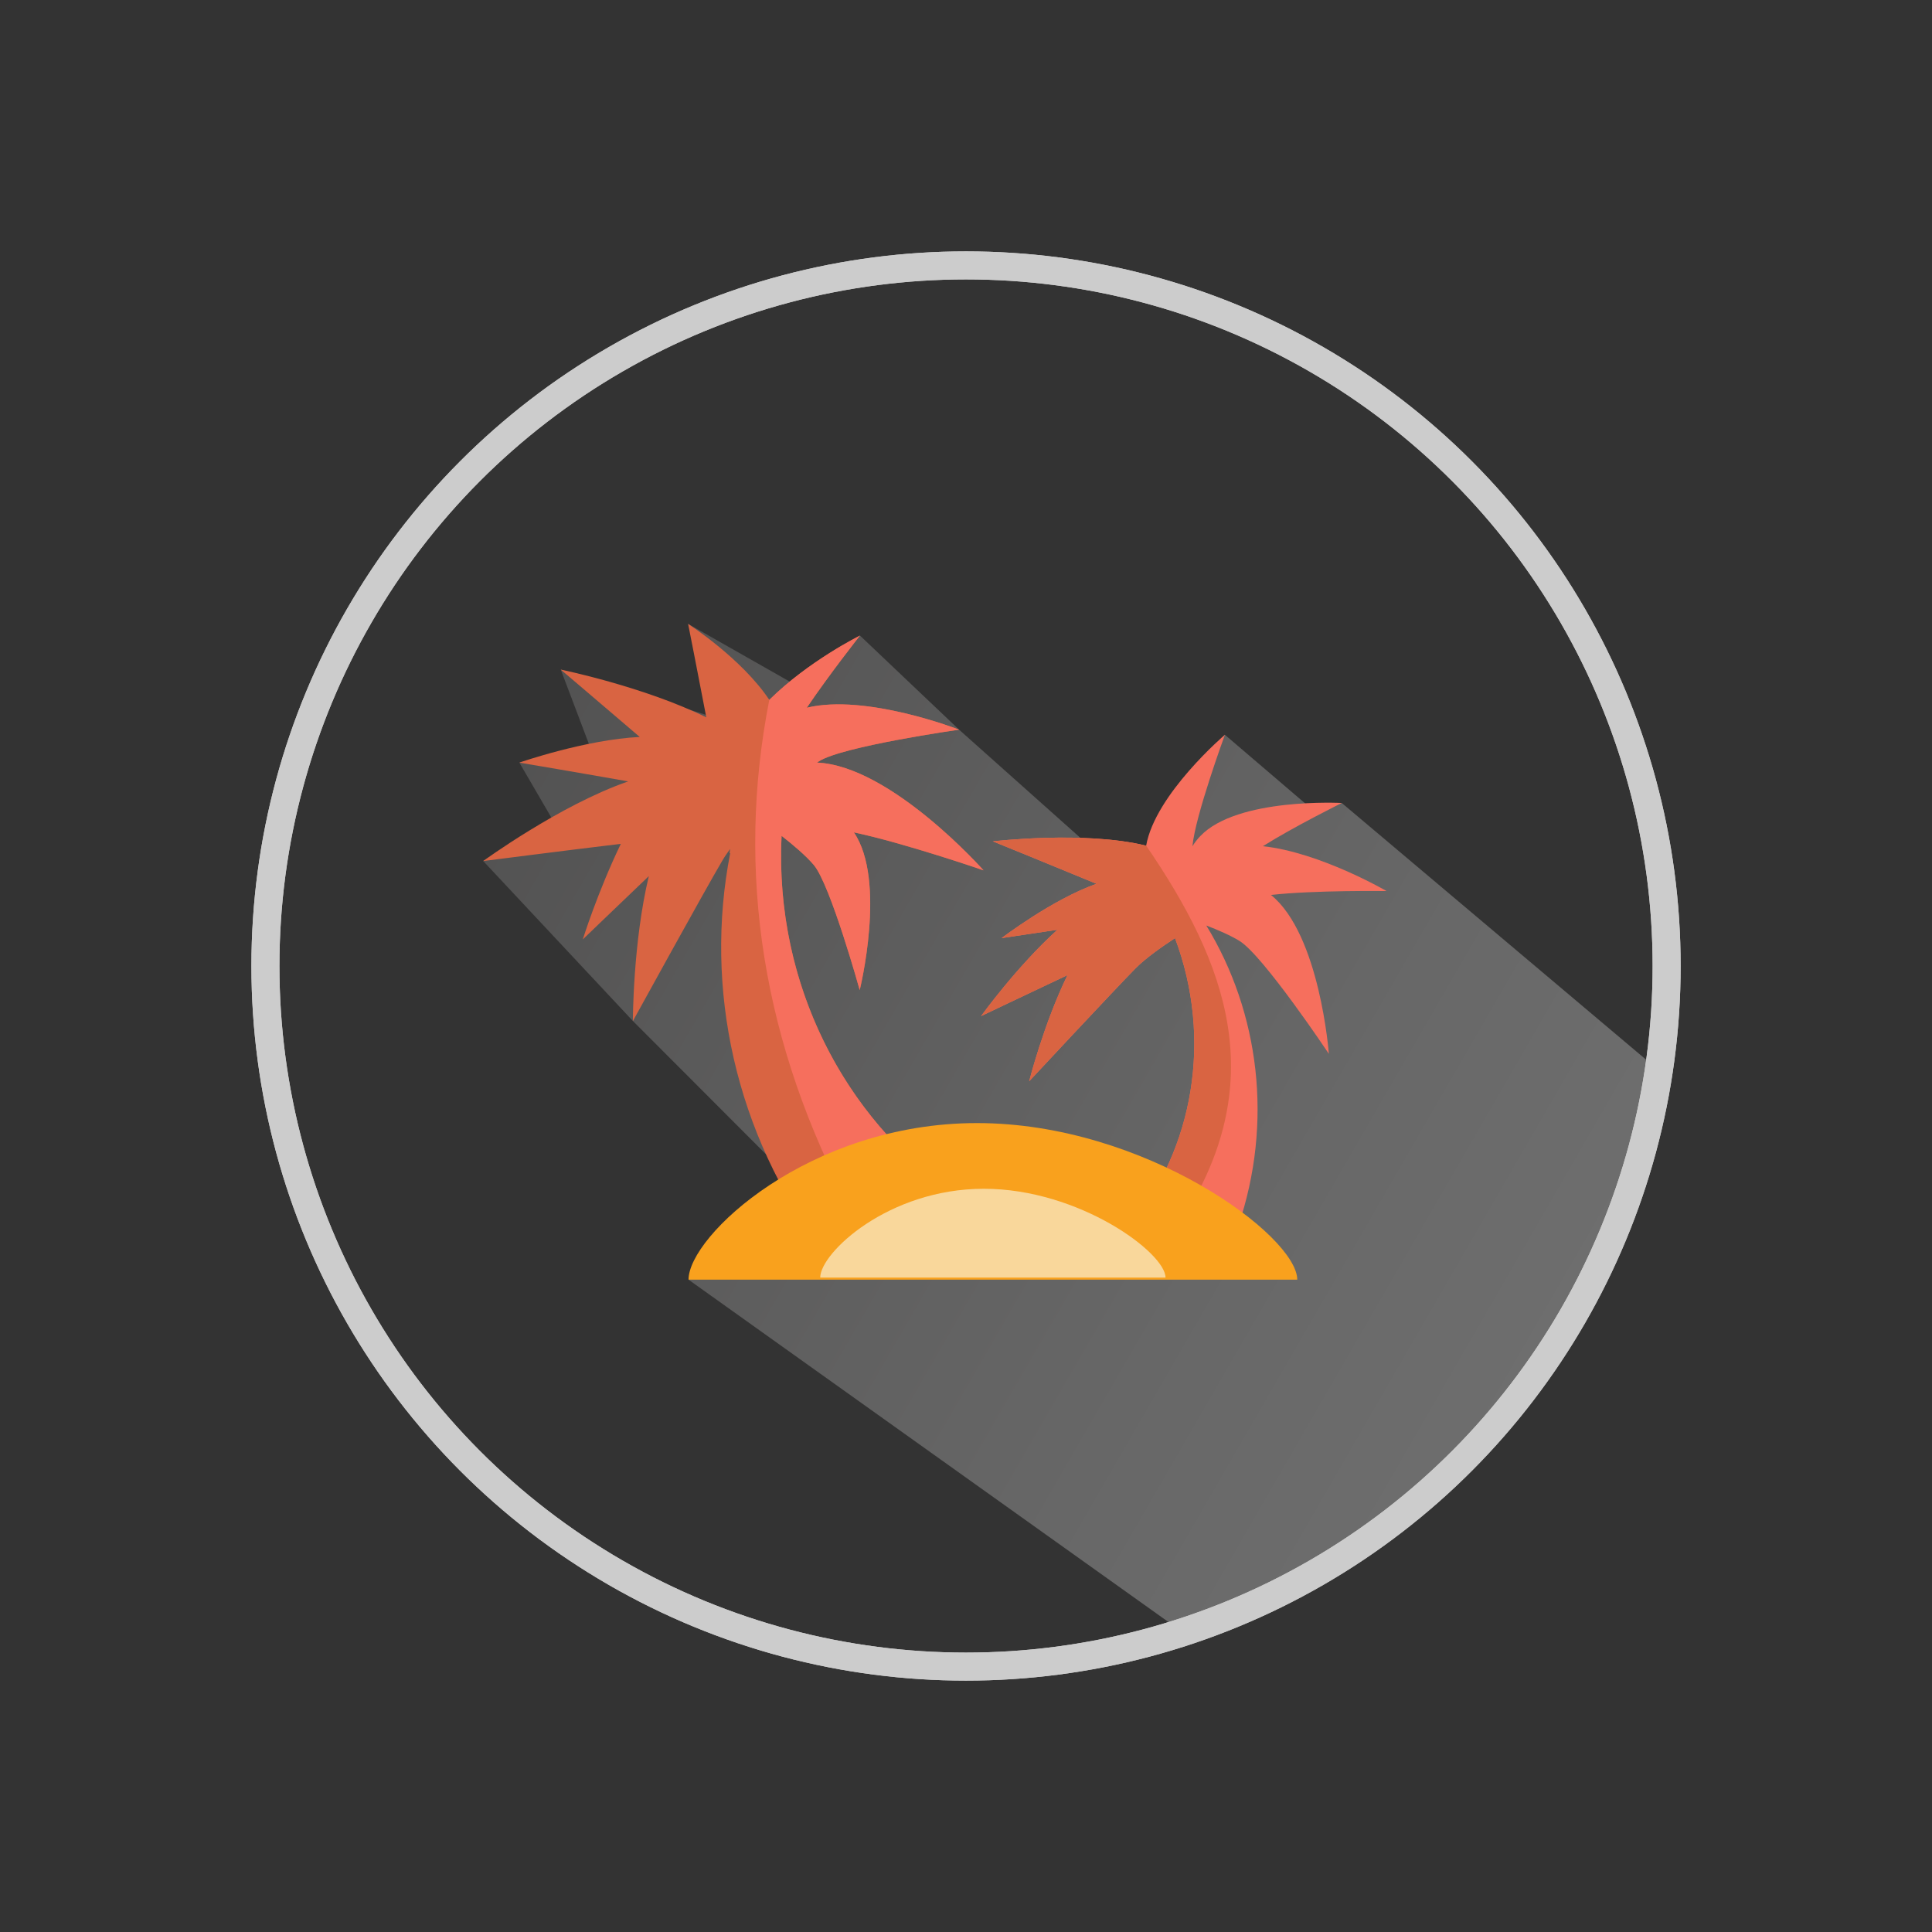 <?xml version="1.0" encoding="utf-8"?>
<!-- Generator: Adobe Illustrator 16.0.0, SVG Export Plug-In . SVG Version: 6.00 Build 0)  -->
<!DOCTYPE svg PUBLIC "-//W3C//DTD SVG 1.1//EN" "http://www.w3.org/Graphics/SVG/1.1/DTD/svg11.dtd">
<svg version="1.1" xmlns="http://www.w3.org/2000/svg" xmlns:xlink="http://www.w3.org/1999/xlink" x="0px" y="0px" width="68.94px"
	 height="68.94px" viewBox="0 0 68.94 68.94" enable-background="new 0 0 68.94 68.94" xml:space="preserve">
<rect x="0" y="0" width="68.94" height="68.94" fill="#333333" stroke="none"/>
<g id="Guides_For_Artboard" display="none">
</g>
<g id="Layer_1">
	<rect x="-261.562" y="-267.616" display="none" fill="#F2F2F2" width="1183" height="675"/>
	<g>
		<circle fill="none" stroke="#CCCCCC" stroke-miterlimit="10" cx="34.471" cy="34.47" r="25"/>
		<g>
			<defs>
				<circle id="SVGID_144_" cx="34.471" cy="34.47" r="25"/>
			</defs>
			<clipPath id="SVGID_2_">
				<use xlink:href="#SVGID_144_"  overflow="visible"/>
			</clipPath>
			<linearGradient id="SVGID_3_" gradientUnits="userSpaceOnUse" x1="58.538" y1="51.343" x2="17.755" y2="27.797">
				<stop  offset="0" style="stop-color:#FFFFFF"/>
				<stop  offset="0.335" style="stop-color:#E1E1E1"/>
				<stop  offset="1" style="stop-color:#9C9B9B"/>
			</linearGradient>
			<path opacity="0.3" clip-path="url(#SVGID_2_)" fill="url(#SVGID_3_)" d="M17.241,30.723l5.343,5.71l6.425,6.435l-2.841,1.792
				l-1.599,1.003l19.357,13.808l5.381,3.027c0,0,13.777-18.352,13.777-19.097c0-0.745,0.313-1.658,0.313-1.658L47.88,28.654
				l-1.026,0.255l-3.146-2.69l-2.182,3.326l-0.756,1.253l-1.555-0.309l-4.993-4.453l-3.535-3.356l-2.32,1.748l-3.813-2.166
				l1.091,3.387l-5.636-1.757l1.191,3.147l-2.669,0.172l1.226,2.105L17.241,30.723z"/>
			<use xlink:href="#SVGID_144_"  overflow="visible" fill="none" stroke="#CCCCCC" stroke-miterlimit="10"/>
		</g>
		<g>
			<path fill="#D96442" d="M27.889,29.833c0.002-0.001,0.004-0.002,0.006-0.003c0.407,0.318,0.865,0.705,1.144,1.035
				c0.595,0.703,1.639,4.465,1.639,4.465s0.967-3.906-0.208-5.628c1.816,0.384,4.627,1.355,4.627,1.355s-3.304-3.728-5.943-3.845
				c0.024-0.015,0.047-0.03,0.068-0.045c0.835-0.537,5.001-1.13,5.001-1.13s-3.321-1.296-5.434-0.782
				c0.831-1.226,1.898-2.574,1.898-2.574s-1.797,0.88-3.235,2.293c-0.994-1.488-2.898-2.711-2.898-2.711s0.363,1.833,0.649,3.334
				c-2.238-1.101-5.194-1.704-5.194-1.704s1.458,1.238,2.819,2.404c-1.938,0.094-4.297,0.915-4.297,0.915s2.394,0.406,3.884,0.671
				c-2.437,0.845-5.174,2.842-5.174,2.842s2.922-0.375,4.912-0.614c-0.835,1.734-1.357,3.411-1.357,3.411s1.162-1.119,2.356-2.259
				c-0.568,2.364-0.569,5.172-0.569,5.172s2.588-4.705,3.186-5.715c0.078-0.135,0.176-0.279,0.284-0.426
				c-0.015,0.097-0.02,0.154-0.02,0.154s0.009-0.004,0.024-0.01c-0.939,4.803,0.161,10.009,3.332,14.224l5.012-1.647
				c0.028-0.035,0.055-0.069,0.085-0.104C30.325,40.238,27.632,35.32,27.889,29.833z"/>
			<path fill="#F66F5D" d="M29.153,27.211c0.024-0.015,0.047-0.03,0.068-0.045c0.835-0.537,5.001-1.13,5.001-1.13
				s-3.321-1.296-5.434-0.782c0.831-1.226,1.898-2.574,1.898-2.574s-1.847,0.915-3.235,2.293
				c-1.209,6.155-0.236,12.304,2.945,18.248l3.654-0.604c-3.913-2.728-6.411-7.492-6.162-12.785
				c0.002-0.001,0.004-0.002,0.006-0.003c0.407,0.318,0.865,0.705,1.144,1.035c0.595,0.703,1.639,4.465,1.639,4.465
				s0.967-3.906-0.208-5.628c1.816,0.384,4.627,1.355,4.627,1.355S31.792,27.329,29.153,27.211z"/>
			<path fill="#F66F5D" d="M49.477,31.796c0,0-2.366-1.38-4.413-1.601c1.126-0.707,2.816-1.542,2.816-1.542
				s-3.727-0.203-5.047,1.179c-0.114,0.119-0.208,0.241-0.283,0.365c0.095-1.078,1.159-3.979,1.159-3.979s-2.488,2.121-2.811,3.959
				c-2.178-0.541-5.469-0.155-5.469-0.155s2.138,0.869,3.698,1.515c-1.577,0.555-3.386,1.938-3.386,1.938s0.971-0.147,1.991-0.298
				c-1.466,1.33-2.723,3.08-2.723,3.08s1.644-0.784,3.082-1.461c-0.854,1.757-1.366,3.786-1.366,3.786s3.103-3.33,3.803-4.036
				c0.349-0.352,0.917-0.754,1.401-1.071c1.361,3.628,0.632,7.517-1.572,10.228c0.026,0.017,0.053,0.033,0.08,0.051h3.746
				c1.258-3.703,0.753-7.633-1.138-10.729c0.43,0.166,0.872,0.357,1.186,0.552c0.847,0.521,3.187,4.028,3.187,4.028
				s-0.319-4.26-2.065-5.67C46.914,31.76,49.477,31.796,49.477,31.796z"/>
			<path fill="#D96442" d="M40.898,30.175c0,0.001-0.001,0.001-0.001,0.002c-2.178-0.541-5.469-0.155-5.469-0.155
				s2.138,0.869,3.698,1.515c-1.577,0.555-3.386,1.938-3.386,1.938s0.971-0.147,1.991-0.298c-1.466,1.33-2.723,3.08-2.723,3.08
				s1.644-0.784,3.082-1.461c-0.854,1.757-1.366,3.786-1.366,3.786s3.103-3.33,3.803-4.036c0.349-0.352,0.917-0.754,1.401-1.071
				c1.361,3.628,0.632,7.517-1.572,10.228c0.026,0.017,0.053,0.033,0.08,0.051h1.589C45.451,38.635,43.734,34.321,40.898,30.175z"/>
			<path fill="#F9A11D" d="M34.861,40.075c-5.998,0-10.292,4.028-10.292,5.588H46.29C46.29,44.103,40.859,40.075,34.861,40.075z"/>
			<path fill="#F9D79B" d="M35.106,42.419c-3.402,0-5.838,2.286-5.838,3.17H41.59C41.59,44.705,38.509,42.419,35.106,42.419z"/>
		</g>
	</g>
</g>
</svg>
